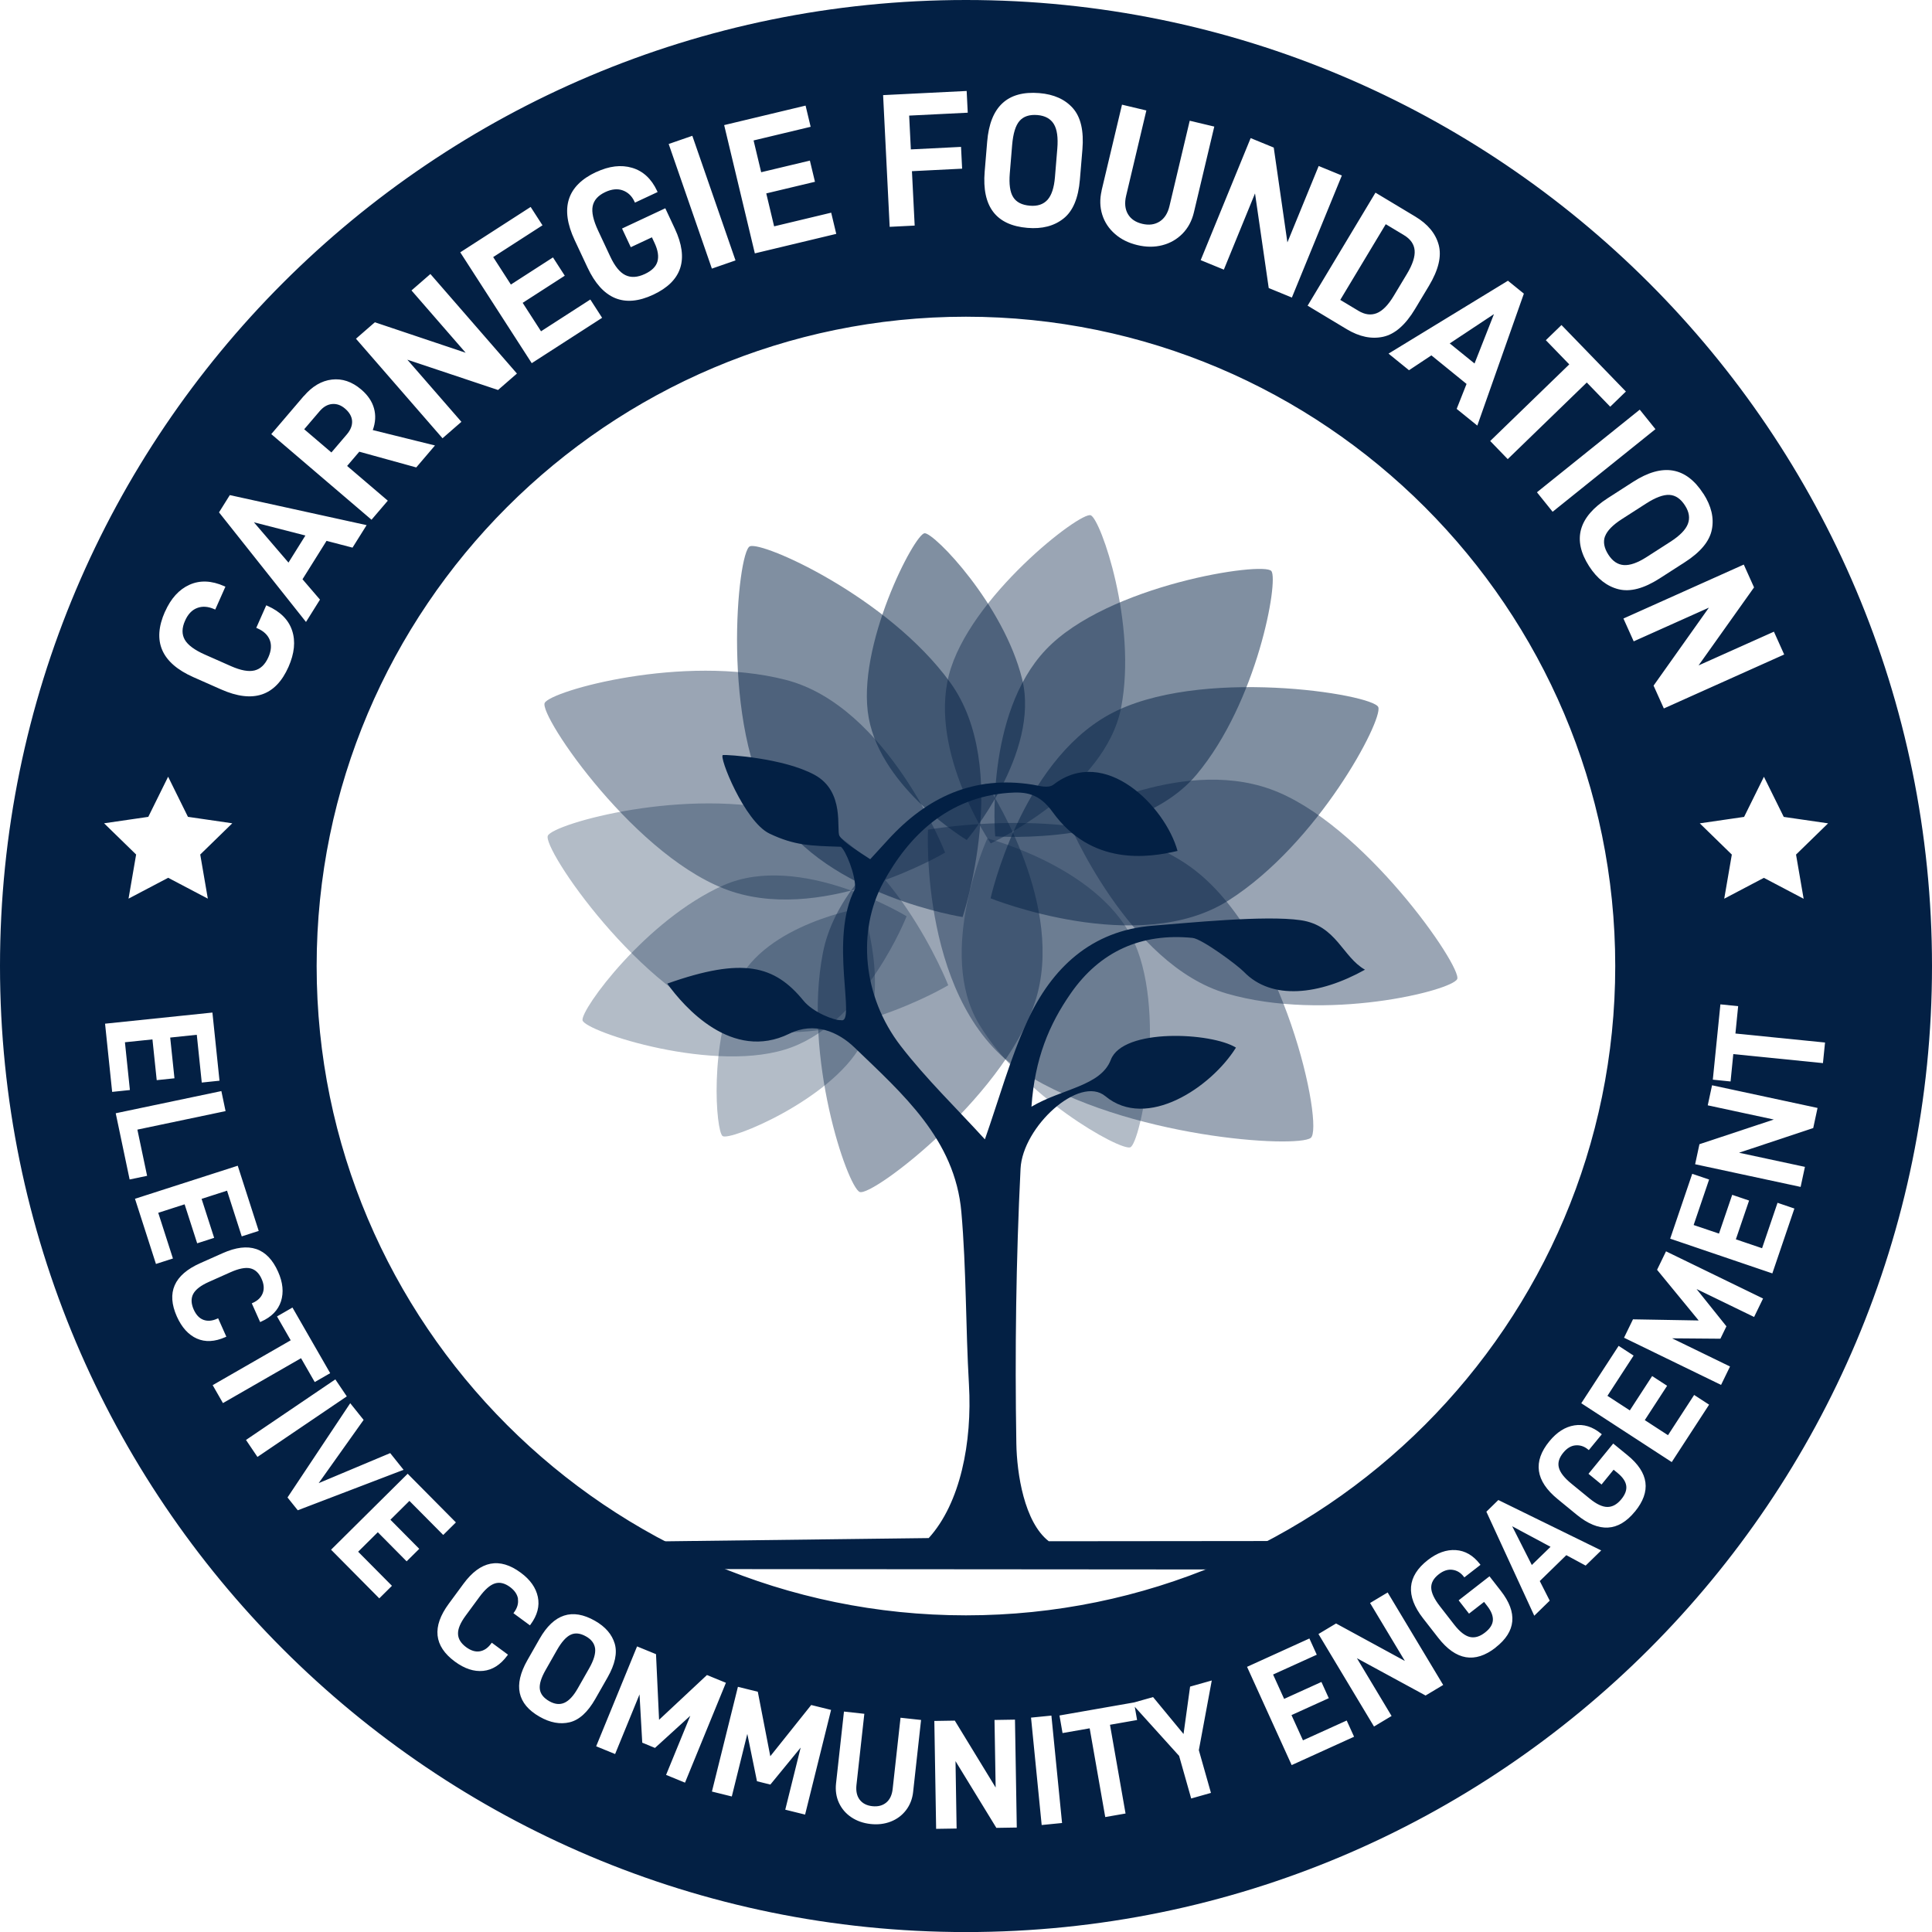 <svg width="200" height="200" viewBox="0 0 200 200" fill="none" xmlns="http://www.w3.org/2000/svg">
<g clip-path="url(#clip0_1023_2451)">
<path d="M26.285 54.068L29.863 58.24L31.615 55.436L26.285 54.068Z" fill="#032044"/>
<path d="M160.511 160.125L156.543 158L158.572 162.008L160.511 160.125Z" fill="#032044"/>
<path d="M140.625 32.175C141.292 32.577 141.925 32.656 142.525 32.418C143.124 32.175 143.706 31.582 144.277 30.632L145.633 28.377C146.233 27.382 146.498 26.562 146.442 25.918C146.385 25.273 146.012 24.747 145.334 24.34L143.452 23.21L138.743 31.045L140.625 32.175Z" fill="#032044"/>
<path d="M35.713 42.294C35.289 41.932 34.843 41.78 34.373 41.825C33.898 41.87 33.469 42.119 33.084 42.571L31.491 44.437L34.306 46.839L35.9 44.974C36.295 44.51 36.476 44.047 36.448 43.583C36.419 43.12 36.176 42.69 35.713 42.294Z" fill="#032044"/>
<path d="M106.619 21.294C107.411 21.362 108.015 21.152 108.439 20.683C108.863 20.208 109.118 19.428 109.208 18.337L109.451 15.398C109.547 14.239 109.429 13.386 109.089 12.837C108.75 12.289 108.191 11.978 107.399 11.91C106.574 11.842 105.952 12.046 105.54 12.521C105.127 12.995 104.878 13.826 104.777 15.008L104.533 17.947C104.443 19.067 104.556 19.886 104.884 20.406C105.212 20.932 105.788 21.226 106.619 21.294Z" fill="#032044"/>
<path d="M166.152 55.51C165.937 56.087 166.051 56.726 166.503 57.426C166.932 58.093 167.464 58.45 168.097 58.495C168.73 58.54 169.51 58.269 170.431 57.681L172.913 56.087C173.891 55.459 174.495 54.843 174.727 54.238C174.959 53.633 174.863 53 174.433 52.333C173.987 51.632 173.444 51.265 172.817 51.231C172.189 51.197 171.375 51.497 170.38 52.141L167.899 53.735C166.955 54.34 166.378 54.934 166.158 55.51H166.152Z" fill="#032044"/>
<path d="M60.675 169.407C60.081 169.068 59.556 169.006 59.087 169.221C58.617 169.435 58.143 169.961 57.662 170.803L56.469 172.901C56.017 173.698 55.819 174.348 55.882 174.851C55.944 175.354 56.272 175.772 56.859 176.106C57.425 176.428 57.945 176.484 58.419 176.275C58.894 176.066 59.358 175.574 59.799 174.8L60.992 172.703C61.461 171.877 61.664 171.199 61.608 170.673C61.545 170.148 61.234 169.724 60.675 169.407Z" fill="#032044"/>
<path d="M154.655 32.515L150.076 35.55L152.643 37.63L154.655 32.515Z" fill="#032044"/>
<path opacity="0.5" d="M77.633 56.556C78.938 56.013 91.917 61.79 98.344 70.62C104.776 79.449 99.65 94.932 99.65 94.932C99.65 94.932 85.693 92.75 80.137 84.028C74.575 75.306 76.321 57.098 77.627 56.556H77.633Z" fill="#032044"/>
<path opacity="0.4" d="M56.39 72.762C57.051 71.507 70.725 67.675 81.312 70.371C91.9 73.067 97.835 88.256 97.835 88.256C97.835 88.256 85.699 95.486 75.852 92.315C66.005 89.15 55.729 74.017 56.39 72.762Z" fill="#032044"/>
<path opacity="0.3" d="M56.718 86.499C57.379 85.244 71.053 81.411 81.64 84.107C92.228 86.804 98.163 101.993 98.163 101.993C98.163 101.993 86.027 109.223 76.18 106.051C66.333 102.886 56.057 87.753 56.718 86.499Z" fill="#032044"/>
<path opacity="0.3" d="M60.302 105.622C60.115 104.491 66.893 95.221 74.857 91.66C82.822 88.104 93.85 94.853 93.85 94.853C93.85 94.853 89.673 105.526 81.951 108.414C74.23 111.303 60.488 106.753 60.302 105.616V105.622Z" fill="#032044"/>
<path opacity="0.4" d="M88.994 123.394C87.706 122.806 83.099 109.375 85.185 98.646C87.27 87.917 102.097 81.128 102.097 81.128C102.097 81.128 110.005 92.829 107.405 102.84C104.805 112.851 90.289 123.976 88.994 123.388V123.394Z" fill="#032044"/>
<path opacity="0.4" d="M135.69 117.793C134.3 118.878 116.692 117.838 105.93 111.026C95.167 104.215 96.066 85.888 96.066 85.888C96.066 85.888 113.628 82.751 123.3 89.789C132.977 96.821 137.081 116.707 135.69 117.793Z" fill="#032044"/>
<path opacity="0.5" d="M95.721 55.199C96.75 55.188 103.889 62.593 105.805 70.275C107.722 77.952 100.074 86.956 100.074 86.956C100.074 86.956 91.295 81.699 89.933 74.334C88.571 66.968 94.692 55.216 95.715 55.205L95.721 55.199Z" fill="#032044"/>
<path opacity="0.4" d="M112.922 53.345C113.962 53.809 117.704 64.577 116.07 73.192C114.437 81.807 102.561 87.307 102.561 87.307C102.561 87.307 96.173 77.946 98.225 69.902C100.277 61.858 111.887 52.882 112.922 53.345Z" fill="#032044"/>
<path opacity="0.5" d="M131.615 59.116C132.373 60.134 130.162 72.666 123.877 80.173C117.591 87.68 103.024 86.578 103.024 86.578C103.024 86.578 101.894 73.972 108.27 67.251C114.646 60.524 130.852 58.099 131.609 59.116H131.615Z" fill="#032044"/>
<path opacity="0.5" d="M142.683 73.209C143.152 74.566 136.493 87.29 127.166 93.22C117.845 99.15 102.544 92.994 102.544 92.994C102.544 92.994 105.636 79.048 114.793 73.989C123.95 68.93 142.219 71.853 142.683 73.209Z" fill="#032044"/>
<path opacity="0.4" d="M150.845 101.359C150.252 102.558 137.251 105.825 126.991 102.851C116.732 99.873 110.525 84.898 110.525 84.898C110.525 84.898 121.938 78.273 131.496 81.688C141.06 85.096 151.433 100.166 150.845 101.365V101.359Z" fill="#032044"/>
<path opacity="0.3" d="M74.795 117.6C74.105 117.024 73.393 108.013 76.321 101.806C79.249 95.6 89.294 93.972 89.294 93.972C89.294 93.972 92.278 102.485 89.147 108.166C86.015 113.847 75.485 118.177 74.795 117.6Z" fill="#032044"/>
<path opacity="0.3" d="M116.992 118.775C115.889 119.097 105.862 113.507 101.357 106.034C96.852 98.567 102.21 86.792 102.21 86.792C102.21 86.792 113.317 89.635 117.122 96.944C120.932 104.259 118.088 118.447 116.992 118.775Z" fill="#032044"/>
<path d="M81.703 107.012C84.308 105.735 86.767 106.809 88.457 108.437C93.432 113.23 98.864 117.945 99.52 125.469C100.04 131.393 99.96 137.368 100.305 143.314C100.656 149.312 99.412 155.626 96.139 159.221L66.192 159.589L74.207 162.432L126.477 162.472L131.835 159.526L108.569 159.549C106.02 157.571 105.263 152.517 105.212 149.442C105.053 139.957 105.178 130.454 105.647 120.98C105.862 116.633 111.752 111.252 114.431 113.479C118.71 117.035 125.38 112.563 127.946 108.448C125.414 106.871 116.251 106.402 114.991 109.709C113.945 112.439 109.954 112.688 106.777 114.564C107.122 109.579 108.603 106.057 110.836 102.846C113.877 98.465 118.173 96.566 123.453 97.092C124.425 97.188 128.088 99.901 128.766 100.602C131.638 103.581 136.572 103.022 141.304 100.382C138.975 99.076 138.359 95.803 134.656 95.26C130.948 94.718 122.825 95.56 119.355 95.826C112.973 96.317 108.863 100.212 106.348 105.701C104.55 109.618 103.403 113.83 101.956 117.945C99.045 114.751 95.896 111.715 93.251 108.29C89.266 103.135 88.734 96.351 91.419 91.388C94.104 86.425 98.191 82.559 104.369 82.078C106.184 81.937 107.575 82.123 108.965 84.057C112.99 89.641 118.834 88.816 121.898 88.087C120.626 83.48 114.375 77.132 109.072 81.213C108.507 81.648 107.62 81.343 106.919 81.23C100.82 80.247 95.97 82.508 91.934 86.928C91.306 87.618 90.673 88.302 90.085 88.946C89.068 88.273 87.259 87.16 86.903 86.532C86.547 85.905 87.513 81.942 84.314 80.207C81.115 78.472 75.287 78.11 74.84 78.161C74.354 78.217 77.062 85.057 79.662 86.295C82.262 87.533 83.93 87.561 87.044 87.657C87.525 87.996 88.599 90.58 88.52 91.993C85.755 97.16 88.701 106.046 87.05 105.605C86.411 105.667 84.167 104.802 83.184 103.598C80.199 99.941 76.926 99.042 69.075 101.823C70.816 104.248 75.779 109.918 81.703 107.012Z" fill="#032044"/>
<path d="M100 0C44.769 0 0 44.77 0 100.003C0 155.236 44.769 200.006 100 200.006C155.231 200.006 200 155.236 200 100.003C200 44.77 155.226 0 100 0ZM186.699 93.033L182.596 90.874L178.492 93.033L179.278 88.466L175.96 85.232L180.549 84.565L182.601 80.41L184.653 84.565L189.243 85.232L185.925 88.466L186.711 93.033H186.699ZM181.578 60.807L175.835 68.884L183.636 65.391L184.698 67.754L172.24 73.339L171.177 70.976L176.904 62.904L169.12 66.392L168.057 64.029L180.516 58.444L181.578 60.807ZM176.338 51.106C177.158 52.384 177.452 53.622 177.209 54.826C176.971 56.03 176.044 57.149 174.422 58.195L171.794 59.885C170.171 60.925 168.758 61.298 167.554 60.999C166.35 60.699 165.333 59.902 164.507 58.619C162.744 55.877 163.394 53.526 166.441 51.564L169.069 49.874C172.121 47.913 174.541 48.325 176.333 51.112L176.338 51.106ZM167.209 100.003C167.209 137.062 137.058 167.22 99.994 167.22C62.93 167.22 32.779 137.068 32.779 100.003C32.779 62.938 62.93 32.786 99.994 32.786C137.058 32.786 167.209 62.938 167.209 100.003ZM171.37 44.425L160.726 52.978L159.103 50.96L169.747 42.407L171.37 44.425ZM161.647 33.651L168.312 40.53L166.689 42.102L164.264 39.597L156.079 47.528L154.265 45.652L162.45 37.721L160.025 35.217L161.647 33.645V33.651ZM157.753 30.389L152.931 44.057L150.794 42.328L151.817 39.745L148.177 36.788L145.859 38.326L143.74 36.607L156.102 29.061L157.747 30.395L157.753 30.389ZM146.51 22.419C147.81 23.199 148.618 24.177 148.934 25.353C149.251 26.528 148.912 27.942 147.923 29.592L146.487 31.983C145.498 33.634 144.395 34.595 143.191 34.861C141.987 35.126 140.727 34.866 139.416 34.08L135.363 31.644L142.389 19.943L146.51 22.419ZM131.858 15.279L133.271 25.093L136.51 17.184L138.907 18.168L133.735 30.802L131.338 29.818L129.919 20.022L126.692 27.913L124.295 26.93L129.467 14.296L131.864 15.279H131.858ZM114.035 19.728L116.149 10.836L118.671 11.435L116.579 20.254C116.398 21.011 116.46 21.644 116.76 22.159C117.06 22.673 117.557 23.007 118.247 23.171C118.942 23.335 119.535 23.255 120.044 22.933C120.547 22.611 120.892 22.074 121.067 21.317L123.159 12.498L125.702 13.103L123.588 22C123.379 22.871 122.989 23.6 122.407 24.194C121.825 24.782 121.129 25.177 120.315 25.387C119.501 25.596 118.637 25.59 117.727 25.369C116.828 25.155 116.059 24.776 115.426 24.222C114.793 23.674 114.346 23.001 114.103 22.221C113.855 21.435 113.838 20.61 114.041 19.734L114.035 19.728ZM101.933 17.767L102.193 14.652C102.493 11.04 104.296 9.367 107.591 9.638C109.101 9.762 110.265 10.288 111.073 11.209C111.882 12.131 112.21 13.55 112.051 15.472L111.791 18.586C111.633 20.508 111.068 21.854 110.096 22.622C109.123 23.397 107.88 23.719 106.354 23.589C103.109 23.318 101.634 21.379 101.933 17.761V17.767ZM100.068 9.412L100.181 11.667L94.116 11.967L94.291 15.466L99.486 15.206L99.599 17.461L94.404 17.721L94.687 23.352L92.098 23.482L91.419 9.847L100.073 9.417L100.068 9.412ZM83.393 10.932L83.918 13.126L78.011 14.539L78.797 17.829L83.839 16.625L84.365 18.818L79.323 20.022L80.137 23.431L86.044 22.017L86.569 24.211L78.141 26.229L74.965 12.95L83.393 10.932ZM71.669 14.058L76.14 26.958L73.693 27.806L69.222 14.906L71.669 14.058ZM61.709 17.817C63.06 17.184 64.298 17.037 65.434 17.371C66.565 17.704 67.43 18.502 68.018 19.756L68.074 19.881L65.728 20.977L65.672 20.853C65.412 20.293 65.01 19.909 64.474 19.711C63.937 19.513 63.332 19.57 62.665 19.881C61.913 20.231 61.478 20.723 61.353 21.345C61.229 21.972 61.421 22.814 61.919 23.877L63.168 26.545C63.642 27.563 64.168 28.207 64.745 28.484C65.321 28.761 65.988 28.722 66.751 28.366C67.469 28.032 67.905 27.602 68.057 27.077C68.21 26.551 68.114 25.912 67.763 25.16L67.486 24.567L65.299 25.59L64.394 23.657L68.871 21.56L69.86 23.674C71.341 26.839 70.595 29.117 67.622 30.508C64.626 31.91 62.354 30.971 60.816 27.687L59.488 24.855C57.95 21.571 58.691 19.219 61.715 17.806L61.709 17.817ZM54.938 21.43L56.158 23.323L51.054 26.613L52.886 29.456L57.244 26.647L58.465 28.541L54.107 31.35L56.006 34.295L61.11 31.005L62.331 32.899L55.045 37.596L47.646 26.121L54.932 21.424L54.938 21.43ZM38.805 33.362L48.205 36.517L42.598 30.067L44.554 28.366L53.513 38.67L51.557 40.372L42.168 37.235L47.764 43.667L45.809 45.369L36.849 35.064L38.805 33.362ZM31.457 40.999C32.322 39.988 33.288 39.417 34.356 39.292C35.425 39.168 36.437 39.507 37.392 40.321C38.076 40.903 38.517 41.553 38.715 42.271C38.918 42.989 38.873 43.741 38.59 44.521L45.029 46.115L43.09 48.388L37.194 46.76L35.934 48.235L40.145 51.83L38.46 53.803L28.082 44.939L31.445 40.999H31.457ZM23.797 51.254L37.952 54.362L36.493 56.691L33.803 55.99L31.315 59.964L33.124 62.073L31.677 64.385L22.672 53.04L23.797 51.242V51.254ZM17.088 63.311C17.693 61.949 18.535 61.021 19.614 60.535C20.694 60.049 21.892 60.094 23.209 60.677L23.334 60.733L22.282 63.102L22.175 63.056C21.536 62.774 20.948 62.734 20.412 62.938C19.875 63.141 19.456 63.577 19.157 64.255C18.817 65.012 18.812 65.668 19.128 66.222C19.445 66.776 20.14 67.29 21.214 67.765L23.91 68.958C24.922 69.404 25.736 69.557 26.352 69.404C26.968 69.252 27.443 68.794 27.782 68.037C28.082 67.364 28.127 66.765 27.924 66.25C27.72 65.736 27.302 65.335 26.675 65.058L26.528 64.995L27.562 62.661L27.686 62.717C29.026 63.311 29.874 64.164 30.241 65.278C30.609 66.392 30.479 67.641 29.868 69.031C28.529 72.056 26.2 72.836 22.882 71.366L20.021 70.1C16.703 68.63 15.726 66.369 17.076 63.322L17.088 63.311ZM15.352 84.559L17.404 80.405L19.456 84.559L24.046 85.227L20.728 88.46L21.514 93.027L17.41 90.868L13.306 93.027L14.092 88.46L10.774 85.227L15.364 84.559H15.352ZM10.876 105.972L21.989 104.819L22.723 111.874L20.886 112.066L20.372 107.12L17.619 107.408L18.06 111.625L16.223 111.817L15.782 107.6L12.933 107.894L13.447 112.84L11.61 113.032L10.876 105.978V105.972ZM11.983 115.243L22.916 112.948L23.351 115.022L14.222 116.938L15.228 121.721L13.419 122.099L11.978 115.237L11.983 115.243ZM13.979 124.095L24.611 120.675L26.782 127.424L25.024 127.99L23.503 123.258L20.869 124.106L22.169 128.142L20.412 128.707L19.111 124.671L16.381 125.548L17.902 130.279L16.144 130.844L13.973 124.095H13.979ZM20.383 138.572C19.507 138.182 18.817 137.418 18.309 136.288C17.206 133.812 18.009 131.975 20.722 130.765L23.057 129.725C25.77 128.515 27.681 129.16 28.789 131.653C29.286 132.766 29.382 133.784 29.088 134.711C28.789 135.632 28.105 136.339 27.031 136.814L26.929 136.859L26.064 134.92L26.154 134.88C26.675 134.649 27.025 134.315 27.195 133.874C27.364 133.439 27.33 132.941 27.082 132.393C26.805 131.771 26.409 131.41 25.9 131.296C25.391 131.183 24.696 131.325 23.82 131.72L21.616 132.704C20.79 133.071 20.253 133.484 20.005 133.942C19.762 134.4 19.778 134.942 20.05 135.559C20.299 136.113 20.632 136.469 21.056 136.627C21.48 136.785 21.949 136.751 22.463 136.52L22.582 136.469L23.43 138.374L23.328 138.419C22.232 138.905 21.248 138.956 20.372 138.566L20.383 138.572ZM22.011 143.393L30.094 138.747L28.676 136.277L30.275 135.355L34.181 142.15L32.581 143.071L31.163 140.601L23.079 145.247L22.017 143.393H22.011ZM26.652 150.821L25.465 149.063L34.713 142.794L35.9 144.552L26.652 150.821ZM29.761 155.021L36.256 145.259L37.641 146.988L32.989 153.534L40.393 150.425L41.778 152.155L30.824 156.344L29.761 155.015V155.021ZM42.095 161.629L39.11 158.616L37.075 160.634L40.574 164.162L39.263 165.462L34.272 160.425L42.202 152.562L47.194 157.599L45.882 158.899L42.383 155.372L40.416 157.322L43.401 160.335L42.089 161.635L42.095 161.629ZM53.626 165.524C53.558 165.06 53.281 164.648 52.795 164.286C52.247 163.885 51.727 163.76 51.229 163.918C50.732 164.077 50.201 164.54 49.63 165.315L48.2 167.259C47.663 167.988 47.397 168.616 47.414 169.13C47.425 169.65 47.708 170.108 48.256 170.515C48.742 170.871 49.212 171.018 49.658 170.945C50.105 170.871 50.495 170.611 50.828 170.159L50.907 170.052L52.586 171.29L52.518 171.38C51.806 172.347 50.975 172.872 50.02 172.969C49.065 173.065 48.087 172.742 47.092 172.008C44.91 170.402 44.701 168.401 46.459 166.016L47.974 163.958C49.731 161.567 51.716 161.183 53.909 162.805C54.892 163.528 55.48 164.365 55.678 165.315C55.876 166.264 55.627 167.214 54.926 168.164L54.858 168.254L53.151 166.999L53.208 166.92C53.547 166.462 53.683 165.999 53.615 165.535L53.626 165.524ZM58.979 178.288C57.99 178.525 56.956 178.339 55.865 177.717C53.547 176.4 53.123 174.45 54.593 171.866L55.859 169.645C57.329 167.067 59.239 166.445 61.591 167.785C62.67 168.401 63.349 169.187 63.637 170.153C63.919 171.114 63.671 172.285 62.891 173.653L61.625 175.874C60.844 177.242 59.963 178.05 58.974 178.288H58.979ZM68.95 183.743L71.46 177.615L67.803 180.945L66.486 180.402L66.203 175.405L63.676 181.578L61.715 180.775L65.949 170.436L67.91 171.239L68.227 178.033L73.184 173.398L75.146 174.201L70.912 184.54L68.95 183.737V183.743ZM83.347 187.847L81.29 187.338L82.884 180.911L79.747 184.738L78.362 184.393L77.361 179.492L75.756 185.97L73.698 185.461L76.389 174.619L78.447 175.128L79.741 181.804L83.975 176.502L86.032 177.01L83.342 187.852L83.347 187.847ZM94.528 185.495C94.449 186.224 94.2 186.857 93.788 187.394C93.375 187.931 92.85 188.321 92.211 188.57C91.572 188.819 90.871 188.904 90.108 188.819C89.356 188.734 88.695 188.502 88.124 188.118C87.553 187.734 87.129 187.236 86.846 186.626C86.564 186.015 86.468 185.342 86.547 184.613L87.367 177.18L89.475 177.412L88.661 184.777C88.593 185.41 88.701 185.919 88.994 186.303C89.288 186.688 89.724 186.914 90.306 186.976C90.888 187.038 91.363 186.914 91.742 186.603C92.12 186.292 92.341 185.817 92.409 185.184L93.222 177.819L95.348 178.05L94.528 185.484V185.495ZM103.143 189.22L98.915 182.313L99.028 189.288L96.908 189.322L96.722 178.152L98.841 178.118L103.069 185.043L102.951 178.05L105.07 178.016L105.257 189.186L103.137 189.22H103.143ZM107.834 188.926L106.732 177.807L108.841 177.598L109.943 188.717L107.834 188.926ZM125.352 185.602L123.311 186.179L122.062 181.77L117.472 176.688L117.71 178.056L114.906 178.548L116.517 187.734L114.414 188.101L112.803 178.915L109.994 179.407L109.677 177.587L117.399 176.236L119.366 175.682L122.52 179.503L123.198 174.597L125.442 173.963L124.103 181.176L125.358 185.602H125.352ZM133.712 182.72L129.094 172.55L135.549 169.616L136.312 171.295L131.79 173.347L132.932 175.868L136.793 174.116L137.556 175.795L133.695 177.547L134.882 180.159L139.41 178.107L140.173 179.786L133.718 182.72H133.712ZM147.584 175.524L140.467 171.657L144.056 177.638L142.236 178.729L136.487 169.153L138.308 168.062L145.43 171.94L141.829 165.942L143.649 164.851L149.398 174.427L147.578 175.518L147.584 175.524ZM154.824 170.56C152.688 172.222 150.709 171.883 148.884 169.543L147.312 167.525C145.492 165.185 145.656 163.172 147.81 161.493C148.771 160.747 149.737 160.402 150.698 160.465C151.665 160.527 152.496 161.007 153.191 161.9L153.259 161.991L151.586 163.291L151.518 163.201C151.207 162.799 150.817 162.567 150.353 162.505C149.89 162.443 149.415 162.596 148.94 162.969C148.403 163.387 148.143 163.856 148.16 164.376C148.177 164.896 148.477 165.535 149.07 166.293L150.551 168.198C151.116 168.921 151.653 169.339 152.156 169.458C152.665 169.577 153.191 169.424 153.734 168.995C154.242 168.599 154.514 168.175 154.542 167.728C154.57 167.282 154.378 166.79 153.96 166.253L153.632 165.829L152.072 167.044L150.998 165.665L154.191 163.178L155.367 164.687C157.125 166.943 156.944 168.899 154.824 170.549V170.56ZM164.146 162.07L162.145 160.99L159.397 163.67L160.426 165.699L158.827 167.259L153.869 156.491L155.107 155.281L165.757 160.499L164.146 162.07ZM169.244 156.479C167.532 158.577 165.525 158.684 163.224 156.807L161.246 155.185C158.951 153.308 158.663 151.307 160.392 149.199C161.167 148.255 162.026 147.706 162.981 147.554C163.936 147.401 164.852 147.684 165.728 148.402L165.819 148.475L164.473 150.114L164.383 150.041C163.993 149.719 163.558 149.583 163.094 149.623C162.631 149.662 162.201 149.922 161.822 150.391C161.393 150.917 161.24 151.432 161.376 151.935C161.506 152.438 161.941 152.997 162.687 153.602L164.553 155.128C165.265 155.711 165.881 155.999 166.401 155.999C166.921 155.999 167.402 155.733 167.837 155.202C168.249 154.699 168.413 154.23 168.345 153.789C168.278 153.348 167.978 152.913 167.452 152.483L167.04 152.144L165.791 153.676L164.44 152.568L167 149.436L168.481 150.646C170.697 152.455 170.951 154.399 169.25 156.479H169.244ZM173.054 151.352L163.693 145.264L167.56 139.323L169.109 140.33L166.401 144.496L168.719 146.005L171.03 142.449L172.579 143.456L170.267 147.011L172.67 148.571L175.377 144.405L176.926 145.411L173.06 151.352H173.054ZM181.584 136.333L175.626 133.439L178.718 137.3L178.096 138.583L173.094 138.543L179.091 141.46L178.164 143.365L168.119 138.481L169.046 136.576L175.846 136.695L171.539 131.449L172.466 129.538L182.511 134.422L181.584 136.333ZM183.472 131.822L172.896 128.227L175.179 121.512L176.926 122.105L175.326 126.814L177.949 127.701L179.317 123.688L181.064 124.281L179.696 128.295L182.409 129.216L184.009 124.513L185.755 125.107L183.472 131.822ZM187.706 116.775L180.024 119.33L186.846 120.794L186.4 122.868L175.479 120.522L175.926 118.448L183.624 115.893L176.785 114.423L177.231 112.348L188.152 114.694L187.706 116.769V116.775ZM188.706 110.053L179.43 109.121L179.148 111.953L177.31 111.766L178.096 103.971L179.933 104.158L179.651 106.99L188.927 107.922L188.712 110.048L188.706 110.053Z" fill="#032044"/>
</g>
<defs>
<clipPath id="clip0_1023_2451">
<rect width="200" height="200" fill="white"/>
</clipPath>
</defs>
</svg>
